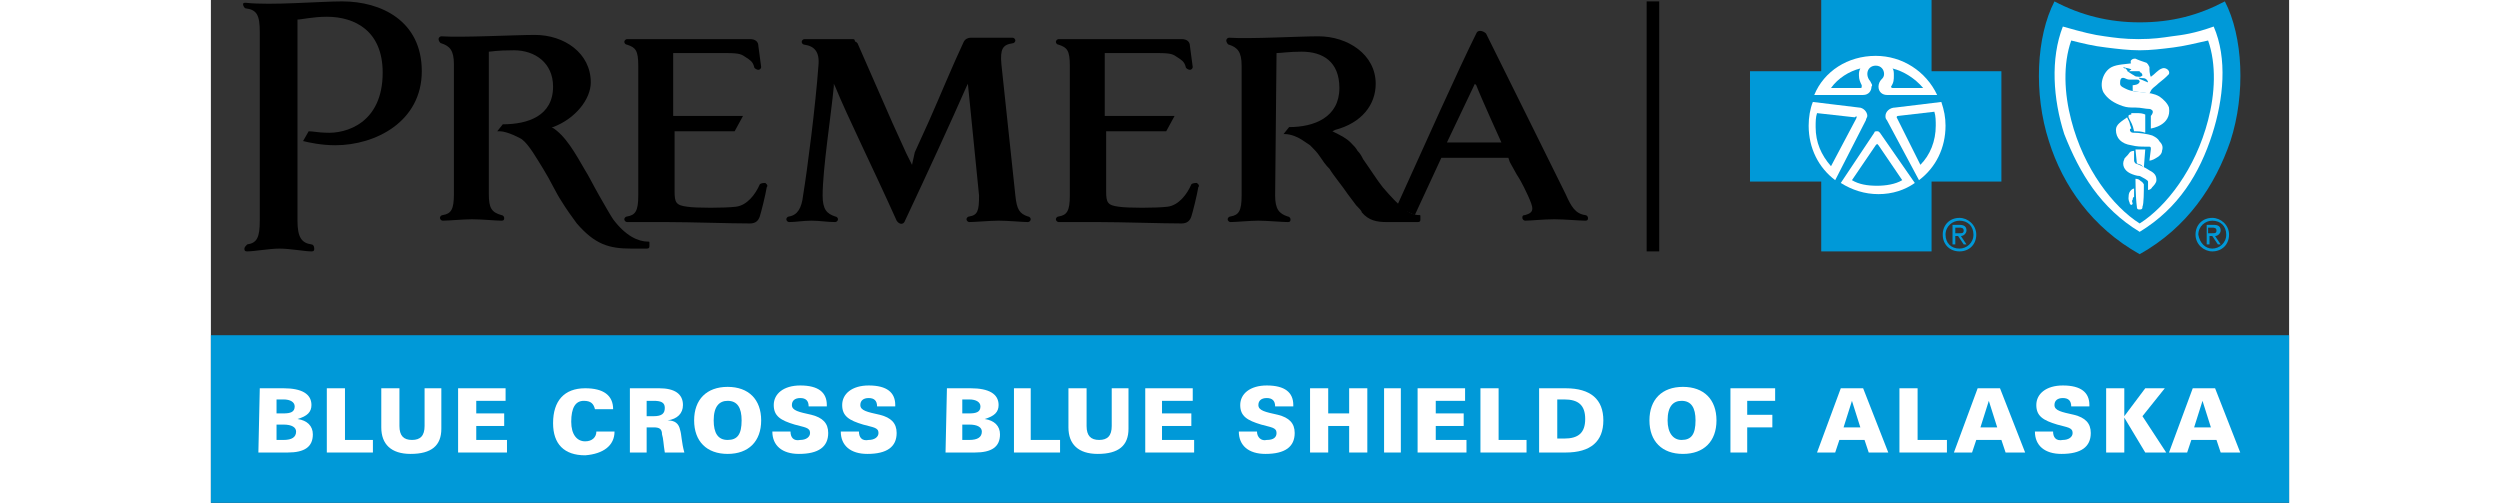 <?xml version="1.0" encoding="utf-8"?>
<!-- Generator: Adobe Illustrator 21.0.0, SVG Export Plug-In . SVG Version: 6.00 Build 0)  -->
<svg version="1.1" id="Layer_1" xmlns="http://www.w3.org/2000/svg" xmlns:xlink="http://www.w3.org/1999/xlink" x="0px" y="0px" width="179px"
	 viewBox="0 0 148.8 36" style="enable-background:new 0 0 148.8 36;" xml:space="preserve">
<rect x="0" y="0" width="148.8" height="36" fill="#333333" stroke="none"/>
<style type="text/css">
	.st0{fill:#0099D8;}
	.st1{fill:#FFFFFF;}
</style>
<g>
	<polygon class="st0" points="0,24 148.8,24 148.8,36 0,36 	"/>
	<path class="st1" d="M3.4,32.4h2.1c1.2,0,1.8-0.4,1.8-1.3c0-0.6-0.4-1-1.1-1.1c0.7-0.2,1-0.5,1-1c0-0.8-0.7-1.2-2-1.2H3.5L3.4,32.4
		L3.4,32.4z M4.7,29.6v-1h0.5c0.5,0,0.8,0.2,0.8,0.5c0,0.4-0.3,0.5-0.8,0.5H4.7L4.7,29.6z M4.7,31.5v-1.1h0.5c0.6,0,0.9,0.2,0.9,0.5
		c0,0.4-0.3,0.6-0.9,0.6H4.7L4.7,31.5z"/>
	<polygon class="st1" points="8.3,32.4 11.6,32.4 11.6,31.5 9.6,31.5 9.6,27.8 8.3,27.8 	"/>
	<path class="st1" d="M12.2,27.8v2.8c0,1.2,0.7,1.9,2.1,1.9c1.5,0,2.2-0.6,2.2-1.8v-2.9h-1.2v2.7c0,0.7-0.3,1-0.9,1s-0.9-0.3-0.9-1
		v-2.7H12.2L12.2,27.8z"/>
	<polygon class="st1" points="17.7,32.4 21.2,32.4 21.2,31.5 19,31.5 19,30.5 21,30.5 21,29.6 19,29.6 19,28.7 21.1,28.7 21.1,27.8
		17.7,27.8 	"/>
	<path class="st1" d="M28.9,30.9h-1.3c0,0.4-0.3,0.7-0.8,0.7c-0.6,0-1-0.5-1-1.4c0-1,0.3-1.5,0.9-1.5c0.5,0,0.7,0.2,0.8,0.6h1.3
		c0-1-0.7-1.5-2-1.5c-1.5,0-2.3,0.9-2.3,2.5c0,1.5,0.8,2.3,2.3,2.3C28.1,32.5,28.9,31.9,28.9,30.9L28.9,30.9L28.9,30.9z"/>
	<path class="st1" d="M29.9,32.4h1.3v-1.8h0.5c0.4,0,0.6,0.1,0.6,0.5c0.1,0.3,0.1,0.7,0.2,1.3h1.4c-0.2-0.7-0.2-1.3-0.3-1.6
		c-0.1-0.5-0.4-0.7-0.9-0.7l0,0c0.7-0.1,1.1-0.5,1.1-1.1c0-0.8-0.6-1.2-1.7-1.2H30v4.6H29.9z M31.2,29.8v-1.1h0.5
		c0.5,0,0.8,0.1,0.8,0.5s-0.2,0.6-0.8,0.6H31.2L31.2,29.8z"/>
	<path class="st1" d="M36,30.1c0-1,0.4-1.4,1-1.4c0.7,0,1,0.5,1,1.4c0,1-0.3,1.4-1,1.4S36,31,36,30.1L36,30.1z M34.6,30.1
		c0,1.5,0.9,2.4,2.4,2.4s2.4-0.9,2.4-2.4s-0.9-2.4-2.4-2.4S34.6,28.6,34.6,30.1L34.6,30.1z"/>
	<path class="st1" d="M41.5,30.9h-1.3c0,1,0.7,1.6,1.9,1.6c1.4,0,2.1-0.5,2.1-1.5c0-0.7-0.4-1.1-1.2-1.3c-0.9-0.2-1.4-0.3-1.4-0.7
		c0-0.3,0.2-0.5,0.6-0.5s0.6,0.2,0.6,0.6l0,0h1.3V29c0-0.9-0.6-1.4-1.9-1.4c-1.2,0-1.9,0.6-1.9,1.4s0.5,1.1,1.5,1.4
		c0.7,0.2,1.1,0.2,1.1,0.6c0,0.3-0.3,0.5-0.7,0.5C41.7,31.6,41.5,31.3,41.5,30.9L41.5,30.9L41.5,30.9z"/>
	<path class="st1" d="M46.4,30.9h-1.3c0,1,0.7,1.6,1.9,1.6c1.4,0,2.1-0.5,2.1-1.5c0-0.7-0.4-1.1-1.2-1.3c-0.9-0.2-1.4-0.3-1.4-0.7
		c0-0.3,0.2-0.5,0.6-0.5s0.6,0.2,0.6,0.6l0,0H49V29c0-0.9-0.6-1.4-1.9-1.4c-1.2,0-1.9,0.6-1.9,1.4s0.5,1.1,1.5,1.4
		c0.7,0.2,1.1,0.2,1.1,0.6c0,0.3-0.3,0.5-0.7,0.5C46.6,31.6,46.4,31.3,46.4,30.9L46.4,30.9L46.4,30.9z"/>
	<path class="st1" d="M52.6,32.4h2.1c1.2,0,1.8-0.4,1.8-1.3c0-0.6-0.4-1-1.1-1.1c0.7-0.2,1-0.5,1-1c0-0.8-0.7-1.2-2-1.2h-1.7
		L52.6,32.4L52.6,32.4z M53.8,29.6v-1h0.5c0.5,0,0.8,0.2,0.8,0.5c0,0.4-0.3,0.5-0.8,0.5H53.8L53.8,29.6z M53.8,31.5v-1.1h0.5
		c0.6,0,0.9,0.2,0.9,0.5c0,0.4-0.3,0.6-0.9,0.6H53.8L53.8,31.5z"/>
	<polygon class="st1" points="57.5,32.4 60.8,32.4 60.8,31.5 58.7,31.5 58.7,27.8 57.5,27.8 	"/>
	<path class="st1" d="M61.4,27.8v2.8c0,1.2,0.7,1.9,2.1,1.9c1.5,0,2.2-0.6,2.2-1.8v-2.9h-1.2v2.7c0,0.7-0.3,1-0.9,1s-0.9-0.3-0.9-1
		v-2.7H61.4L61.4,27.8z"/>
	<polygon class="st1" points="66.9,32.4 70.4,32.4 70.4,31.5 68.1,31.5 68.1,30.5 70.2,30.5 70.2,29.6 68.1,29.6 68.1,28.7
		70.3,28.7 70.3,27.8 66.9,27.8 	"/>
	<path class="st1" d="M74.9,30.9h-1.3c0,1,0.7,1.6,1.9,1.6c1.4,0,2.1-0.5,2.1-1.5c0-0.7-0.4-1.1-1.2-1.3C75.5,29.5,75,29.4,75,29
		c0-0.3,0.2-0.5,0.6-0.5s0.6,0.2,0.6,0.6l0,0h1.3V29c0-0.9-0.6-1.4-1.9-1.4c-1.2,0-1.9,0.6-1.9,1.4s0.5,1.1,1.5,1.4
		c0.7,0.2,1.1,0.2,1.1,0.6c0,0.3-0.2,0.5-0.7,0.5C75.2,31.6,74.9,31.3,74.9,30.9L74.9,30.9L74.9,30.9z"/>
	<polygon class="st1" points="80,30.5 81.5,30.5 81.5,32.4 82.8,32.4 82.8,27.8 81.5,27.8 81.5,29.6 80,29.6 80,27.8 78.7,27.8
		78.7,32.4 80,32.4 	"/>
	<polygon class="st1" points="84,32.4 85.2,32.4 85.2,27.8 84,27.8 	"/>
	<polygon class="st1" points="86.4,32.4 89.9,32.4 89.9,31.5 87.7,31.5 87.7,30.5 89.7,30.5 89.7,29.6 87.7,29.6 87.7,28.7
		89.8,28.7 89.8,27.8 86.4,27.8 	"/>
	<polygon class="st1" points="90.9,32.4 94.2,32.4 94.2,31.5 92.2,31.5 92.2,27.8 90.9,27.8 	"/>
	<path class="st1" d="M95.1,27.8v4.6H97c1.8,0,2.7-0.8,2.7-2.3s-0.9-2.3-2.7-2.3L95.1,27.8L95.1,27.8z M96.4,28.6h0.5
		c1,0,1.5,0.4,1.5,1.4s-0.5,1.4-1.5,1.4h-0.5V28.6L96.4,28.6z"/>
	<path class="st1" d="M104.3,30.1c0-1,0.4-1.4,1-1.4c0.7,0,1,0.5,1,1.4c0,1-0.3,1.4-1,1.4C104.7,31.5,104.3,31,104.3,30.1
		L104.3,30.1z M103,30.1c0,1.5,0.9,2.4,2.4,2.4s2.4-0.9,2.4-2.4s-0.9-2.4-2.4-2.4S103,28.6,103,30.1L103,30.1z"/>
	<polygon class="st1" points="108.8,32.4 110,32.4 110,30.6 111.8,30.6 111.8,29.7 110,29.7 110,28.7 112,28.7 112,27.8 108.8,27.8
			"/>
	<path class="st1" d="M115,32.4h1.3l0.3-0.9h1.8l0.3,0.9h1.4l-1.8-4.6h-1.6L115,32.4L115,32.4z M118.1,30.6h-1.2l0.6-1.9L118.1,30.6
		L118.1,30.6z"/>
	<polygon class="st1" points="120.9,32.4 124.3,32.4 124.3,31.5 122.2,31.5 122.2,27.8 120.9,27.8 	"/>
	<path class="st1" d="M124.8,32.4h1.3l0.3-0.9h1.8l0.3,0.9h1.4l-1.8-4.6h-1.6L124.8,32.4L124.8,32.4z M127.9,30.6h-1.2l0.6-1.9
		L127.9,30.6L127.9,30.6z"/>
	<path class="st1" d="M131.9,30.9h-1.3c0,1,0.7,1.6,1.9,1.6c1.4,0,2.1-0.5,2.1-1.5c0-0.7-0.4-1.1-1.2-1.3c-0.9-0.2-1.4-0.3-1.4-0.7
		c0-0.3,0.2-0.5,0.6-0.5s0.6,0.2,0.6,0.6l0,0h1.3V29c0-0.9-0.6-1.4-1.9-1.4c-1.2,0-1.9,0.6-1.9,1.4s0.5,1.1,1.5,1.4
		c0.7,0.2,1.1,0.2,1.1,0.6c0,0.3-0.3,0.5-0.7,0.5C132.1,31.6,131.9,31.3,131.9,30.9L131.9,30.9L131.9,30.9z"/>
	<polygon class="st1" points="135.7,32.4 137,32.4 137,29.9 138.5,32.4 140,32.4 138.3,29.8 139.9,27.8 138.5,27.8 137,29.8
		137,27.8 135.7,27.8 	"/>
	<path class="st1" d="M140.2,32.4h1.3l0.3-0.9h1.8l0.3,0.9h1.4l-1.8-4.6h-1.6L140.2,32.4L140.2,32.4z M143.2,30.6H142l0.6-1.9
		L143.2,30.6L143.2,30.6z"/>
	<polygon points="103.7,18 102.8,18 102.8,0.1 103.7,0.1 	"/>
	<path d="M50.4,10.9l1-2.2c0.8-1.8,1.7-4,2.5-5.7c0.1-0.2,0.3-0.3,0.5-0.3h3c0.1,0,0.2,0.1,0.2,0.2s-0.1,0.2-0.2,0.2
		c-0.7,0.1-0.9,0.4-0.8,1.5l1,9.4c0.1,1,0.3,1.3,0.9,1.5c0.1,0,0.2,0.1,0.2,0.2s-0.1,0.2-0.2,0.2c-0.4,0-1.4-0.1-2.1-0.1
		c-0.6,0-1.7,0.1-2.1,0.1c-0.1,0-0.2-0.1-0.2-0.2s0.1-0.2,0.2-0.2c0.6-0.1,0.7-0.4,0.7-1.5l-0.8-8l-0.1,0.2
		c-1.1,2.5-2.8,6.2-4.4,9.6c-0.1,0.3-0.4,0.3-0.6,0c-1.8-4-3.5-7.4-4.4-9.6L44.6,6v0.2c-0.2,2.1-0.8,5.9-0.8,7.8
		c0,1,0.3,1.3,0.9,1.5c0.1,0,0.2,0.1,0.2,0.2s-0.1,0.2-0.2,0.2c-0.6,0-1.1-0.1-1.7-0.1s-1.1,0.1-1.6,0.1c-0.1,0-0.2-0.1-0.2-0.2
		s0.1-0.2,0.2-0.2c0.6-0.1,0.9-0.6,1-1.5c0.3-1.8,0.9-6.5,1.1-9.3c0.1-1-0.3-1.4-1-1.5c-0.1,0-0.2-0.1-0.2-0.2s0.1-0.2,0.2-0.2h3.4
		c0.1,0,0.2,0,0.2,0.1c0,0,0,0.1,0.1,0.1l0.1,0.1l2.5,5.7l1,2.2l0.3,0.6l0.1,0.2L50.4,10.9L50.4,10.9z"/>
	<path d="M21.7,3.6c-1.3,0-1.6,0.1-1.8,0.1v10.2c0,1,0.2,1.3,0.9,1.5c0.1,0,0.2,0.1,0.2,0.2s0,0.2-0.2,0.2c-0.4,0-1.4-0.1-2.1-0.1
		c-0.6,0-1.7,0.1-2.1,0.1c-0.1,0-0.2-0.1-0.2-0.2s0.1-0.2,0.2-0.2c0.6-0.1,0.8-0.4,0.8-1.5V4.6c0-1-0.3-1.3-0.9-1.5
		c-0.1,0-0.2-0.2-0.2-0.3c0-0.1,0.1-0.2,0.2-0.2c1.5,0.1,5.3-0.1,6.7-0.1c2.1,0,4,1.3,4,3.4c0,1.2-1.1,2.6-2.7,3.2h-0.1
		c1,0.6,1.7,1.9,2.4,3.1c0.2,0.3,0.6,1.1,1,1.8c0.4,0.7,0.8,1.4,1,1.7c0.9,1.2,1.8,1.6,2.5,1.6c0.1,0,0.1,0,0.1,0.1s0,0.1,0,0.2
		s0,0.2-0.2,0.2h-1.1c-1.6,0-2.6-0.3-3.9-1.8c-0.3-0.4-0.8-1.1-1.1-1.6c-0.4-0.6-0.8-1.5-1.3-2.3s-1-1.7-1.5-2.1
		c-0.1-0.1-1.1-0.6-1.6-0.6h-0.2l0.4-0.5c1.8,0,3.6-0.6,3.6-2.7C24.5,4.5,23.2,3.6,21.7,3.6L21.7,3.6z"/>
	<path d="M12.3,5.2c0-3-2-4-4-4c-1,0-1.8,0.2-2.1,0.2v14.4c0,1.2,0.3,1.6,1,1.7c0.1,0,0.2,0.1,0.2,0.3c0,0.1,0,0.2-0.2,0.2
		c-0.5,0-1.5-0.2-2.3-0.2c-0.7,0-1.8,0.2-2.3,0.2c-0.2,0-0.2-0.1-0.2-0.2s0.1-0.2,0.2-0.3c0.7-0.1,0.9-0.5,0.9-1.7V2.3
		c0-1.2-0.2-1.6-1-1.7c-0.1,0-0.2-0.2-0.2-0.3c0-0.1,0.1-0.1,0.2-0.1c1.8,0.2,5.3-0.1,6.9-0.1c2.8,0,5.7,1.4,5.7,5s-3.3,5.3-6.2,5.3
		c-1,0-1.9-0.2-2.3-0.3L7,9.4c0.3,0,0.8,0.1,1.2,0.1C9.7,9.6,12.3,8.8,12.3,5.2L12.3,5.2z"/>
	<path d="M86.5,15.4c0.1,0,0.1,0,0.1,0.1s0,0.1,0,0.2s0,0.2-0.2,0.2h-2.2c-0.7,0-1.3-0.1-1.8-0.7c0-0.1-0.2-0.3-0.4-0.5l-0.6-0.8
		c-0.4-0.6-1-1.3-1.3-1.8c-0.3-0.3-0.5-0.6-0.7-0.9s-0.4-0.5-0.7-0.8c0,0-0.3-0.2-0.6-0.4c-0.3-0.2-0.8-0.4-1.2-0.4h-0.1l0.4-0.5
		c1.8,0,3.6-0.7,3.6-2.8c0-1.9-1.2-2.6-2.7-2.6c-0.9,0-1.5,0.1-1.8,0.1L76.2,14c0,1,0.3,1.3,0.9,1.5c0.1,0,0.2,0.1,0.2,0.2
		s0,0.2-0.2,0.2c-0.4,0-1.5-0.1-2.1-0.1s-1.6,0.1-2,0.1c-0.1,0-0.2-0.1-0.2-0.2s0.1-0.2,0.2-0.2c0.6-0.1,0.8-0.4,0.8-1.5V4.7
		c0-1-0.3-1.3-0.9-1.5c-0.1,0-0.2-0.2-0.2-0.3c0-0.1,0.1-0.2,0.2-0.2c1.5,0.1,5-0.1,6.4-0.1c2.1,0,4.1,1.3,4.1,3.4
		c0,1.5-1,2.8-2.9,3.3l-0.2,0.1l0.2,0.1c0.4,0.2,0.8,0.4,1.1,0.7c0.2,0.2,0.4,0.4,0.5,0.6c0.2,0.2,0.3,0.4,0.4,0.6
		c0.5,0.7,1,1.5,1.4,2C85.1,14.8,85.8,15.4,86.5,15.4L86.5,15.4z"/>
	<path d="M88.1,11.3l-1.9,4.1l-1.3-0.6c1.9-4.2,4.5-10,5.7-12.4c0.1-0.3,0.5-0.2,0.7,0C92.5,4.8,97,13.9,97,13.9
		c0.4,0.9,0.7,1.4,1.4,1.5c0.1,0,0.2,0.1,0.2,0.2s0,0.2-0.2,0.2c-0.4,0-1.5-0.1-2.2-0.1c-0.8,0-1.7,0.1-2.1,0.1
		c-0.1,0-0.2-0.1-0.2-0.2s0-0.2,0.2-0.2c0.7-0.2,0.6-0.5,0.2-1.4c-0.1-0.2-0.4-0.9-0.8-1.5L93,11.6l-0.1-0.3L88.1,11.3L88.1,11.3z
		 M92.4,10.2c0,0-1.5-3.3-1.8-4.1L90.5,6l-2,4.2H92.4L92.4,10.2z"/>
	<path d="M69,8.3l-0.6,1.1h-4.3v4.3c0,0.8,0.1,1,0.9,1.1c0.6,0.1,2.7,0.1,3.5,0s1.4-0.9,1.7-1.6c0.1-0.1,0.3-0.1,0.4-0.1l0.1,0.1
		c0,0,0.1,0.1,0,0.2c-0.1,0.6-0.4,1.8-0.5,2.1c-0.1,0.3-0.3,0.5-0.7,0.5c-1.4,0-4.3-0.1-6-0.1c-0.8,0-2.4,0-2.8,0
		c-0.1,0-0.2-0.1-0.2-0.2s0.1-0.2,0.2-0.2c0.6-0.1,0.8-0.4,0.8-1.5V4.7c0-1.1-0.2-1.3-0.8-1.5c-0.1,0-0.2-0.1-0.2-0.2
		s0.1-0.2,0.2-0.2h8.8c0.4,0,0.6,0.2,0.6,0.5l0.2,1.5c0,0.1-0.1,0.2-0.2,0.2s-0.3-0.1-0.3-0.2c-0.1-0.4-0.3-0.5-0.6-0.7
		c-0.3-0.2-0.4-0.3-1.4-0.3H64v4.5L69,8.3L69,8.3z"/>
	<path d="M38.1,8.3l-0.6,1.1h-4.3v4.3c0,0.8,0.1,1,0.9,1.1c0.6,0.1,2.7,0.1,3.5,0s1.4-0.9,1.7-1.6c0.1-0.1,0.3-0.1,0.4-0.1l0.1,0.1
		c0,0,0.1,0.1,0,0.2c-0.1,0.6-0.4,1.8-0.5,2.1C39.2,15.8,39,16,38.6,16c-1.4,0-4.3-0.1-6-0.1c-0.8,0-2.4,0-2.8,0
		c-0.1,0-0.2-0.1-0.2-0.2s0.1-0.2,0.2-0.2c0.6-0.1,0.8-0.4,0.8-1.5V4.7c0-1.1-0.2-1.3-0.8-1.5c-0.1,0-0.2-0.1-0.2-0.2
		s0.1-0.2,0.2-0.2h8.8c0.4,0,0.6,0.2,0.6,0.5l0.2,1.5c0,0.1-0.1,0.2-0.2,0.2s-0.3-0.1-0.3-0.2c-0.1-0.4-0.3-0.5-0.6-0.7
		c-0.3-0.2-0.4-0.3-1.4-0.3h-3.8v4.5L38.1,8.3L38.1,8.3z"/>
	<path class="st0" d="M125.2,17.8c0.5,0,1-0.4,1-1s-0.4-1-1-1c-0.5,0-1,0.4-1,1S124.6,17.8,125.2,17.8L125.2,17.8z M124,16.8
		c0-0.7,0.5-1.2,1.2-1.2c0.6,0,1.2,0.5,1.2,1.2s-0.5,1.2-1.2,1.2S124,17.5,124,16.8L124,16.8z"/>
	<path class="st0" d="M125.2,16.7c0.2,0,0.3,0,0.3-0.2s-0.2-0.2-0.3-0.2h-0.3v0.4L125.2,16.7L125.2,16.7z M124.9,17.5h-0.2v-1.4h0.5
		c0.3,0,0.5,0.1,0.5,0.4c0,0.2-0.2,0.4-0.4,0.4l0.4,0.6h-0.2l-0.4-0.6h-0.2V17.5L124.9,17.5z"/>
	<polygon class="st0" points="128.2,5.1 128.2,13 123.2,13 123.2,18 115.3,18 115.3,13 110.2,13 110.2,5.1 115.3,5.1 115.3,0
		123.2,0 123.2,5.1 	"/>
	<path class="st1" d="M118.8,5.8c-0.1-0.1-0.2-0.3-0.2-0.5c0-0.4,0.3-0.6,0.6-0.6c0.4,0,0.6,0.3,0.6,0.6c0,0.2-0.1,0.3-0.2,0.4
		s-0.2,0.3-0.2,0.5c0,0.4,0.3,0.6,0.6,0.6h3.6c-0.8-1.7-2.5-2.8-4.4-2.8c-2,0-3.7,1.1-4.4,2.8h3.5c0.4,0,0.6-0.3,0.6-0.6
		C119,6.1,118.9,6,118.8,5.8L118.8,5.8z"/>
	<path class="st1" d="M118.5,8.6c0-0.1,0.1-0.2,0.1-0.3c0-0.3-0.3-0.6-0.6-0.6l-3.3-0.4c-0.2,0.5-0.3,1.1-0.3,1.7
		c0,1.6,0.7,3,1.9,3.9L118.5,8.6L118.5,8.6L118.5,8.6z"/>
	<path class="st1" d="M119.5,9.5c-0.1-0.1-0.1-0.1-0.2-0.1s-0.2,0-0.2,0.1l-2.4,3.6c0.8,0.5,1.7,0.8,2.7,0.8s1.9-0.3,2.6-0.8
		L119.5,9.5L119.5,9.5z"/>
	<path class="st1" d="M123.9,7.3l-3.3,0.4c-0.4,0-0.7,0.3-0.7,0.6c0,0.1,0,0.2,0.1,0.3l2.3,4.3c1.2-0.9,1.9-2.3,1.9-3.9
		C124.2,8.4,124.1,7.9,123.9,7.3L123.9,7.3z"/>
	<path class="st0" d="M118.2,6.1c0,0.2,0,0.2-0.1,0.2H116c0.5-0.7,1.3-1.2,2.1-1.4C118,5.1,118,5.2,118,5.4
		C118,5.7,118.1,5.9,118.2,6.1L118.2,6.1z"/>
	<path class="st0" d="M122.6,6.3h-2.2c-0.1,0-0.1-0.1-0.1-0.1c0.2-0.3,0.2-0.5,0.2-0.8c0-0.2,0-0.4-0.1-0.5
		C121.2,5.1,122,5.6,122.6,6.3L122.6,6.3z"/>
	<path class="st0" d="M117.8,8.5l-1.8,3.4c-0.7-0.8-1.1-1.7-1.1-2.8c0-0.4,0-0.7,0.1-1l2.7,0.3C117.8,8.3,117.9,8.3,117.8,8.5
		L117.8,8.5L117.8,8.5z"/>
	<path class="st0" d="M119.4,10.4l1.7,2.5c-0.5,0.3-1.2,0.4-1.8,0.4c-0.7,0-1.3-0.1-1.8-0.4l1.7-2.5l0.1-0.1
		C119.3,10.3,119.3,10.3,119.4,10.4L119.4,10.4z"/>
	<path class="st0" d="M120.7,8.4c0-0.1,0.1-0.1,0.1-0.1l2.6-0.3c0.1,0.3,0.1,0.7,0.1,1c0,1.1-0.4,2.1-1.1,2.8L120.7,8.4L120.7,8.4
		L120.7,8.4z"/>
	<path class="st0" d="M143.3,17.8c0.5,0,1-0.4,1-1s-0.4-1-1-1c-0.5,0-1,0.4-1,1C142.4,17.4,142.8,17.8,143.3,17.8L143.3,17.8z
		 M142.1,16.8c0-0.7,0.5-1.2,1.2-1.2c0.6,0,1.2,0.5,1.2,1.2S144,18,143.3,18C142.7,18,142.1,17.5,142.1,16.8L142.1,16.8z"/>
	<path class="st0" d="M143.3,16.7c0.2,0,0.3,0,0.3-0.2s-0.2-0.2-0.3-0.2H143v0.4L143.3,16.7L143.3,16.7z M143.1,17.5h-0.2v-1.4h0.5
		c0.3,0,0.5,0.1,0.5,0.4c0,0.2-0.2,0.4-0.4,0.4l0.4,0.6h-0.2l-0.4-0.6h-0.2L143.1,17.5L143.1,17.5z"/>
	<path class="st0" d="M138.1,18.2c-3.4-1.9-5.5-4.9-6.5-8.1c-1.1-3.4-0.9-7.5,0.4-10c1.9,1,3.9,1.5,6.1,1.5c2.3,0,4.2-0.5,6.1-1.5
		c1.3,2.5,1.5,6.6,0.4,10C143.5,13.3,141.5,16.3,138.1,18.2L138.1,18.2z"/>
	<path class="st1" d="M138.1,16.6c2.8-1.7,4.3-4.2,5.2-7c0.8-2.5,1.1-5.4,0.1-7.7c-1.4,0.5-2.2,0.6-3,0.7c-0.7,0.1-1.3,0.2-2.4,0.2
		c-1,0-1.7-0.1-2.4-0.2c-0.8-0.1-1.6-0.3-3-0.7c-0.9,2.3-0.7,5.2,0.1,7.7C133.8,12.4,135.3,14.9,138.1,16.6L138.1,16.6z"/>
	<path class="st0" d="M138.1,16c-1.9-1.2-4-3.9-4.9-7.4c-0.5-1.9-0.6-4,0-5.7c0.8,0.2,1.6,0.4,2.5,0.5c0.8,0.1,1.6,0.2,2.4,0.2
		s1.6-0.1,2.4-0.2s1.6-0.3,2.5-0.5c0.6,1.7,0.5,3.8,0,5.7C142.1,12.1,140,14.8,138.1,16L138.1,16z"/>
	<path class="st1" d="M136.1,4.8c-0.6,0.3-0.9,1.2-0.6,1.8c0.3,0.5,0.8,0.8,1.4,1c0.3,0.1,0.5,0.1,0.9,0.1s0.7,0.1,1,0.1
		c0.1,0,0.2,0.1,0.2,0.1c0.1,0.1,0,0.3-0.1,0.4c0,0.3,0,0.9,0,0.9s1.5-0.2,1.3-1.5c-0.1-0.3-0.4-0.6-0.7-0.8
		c-0.7-0.4-1.6-0.2-2.3-0.5c-0.2-0.1-0.5-0.2-0.5-0.4c0-0.2,0-0.3,0.1-0.4c0.2-0.1,0.3,0.1,0.6,0.1c0.2,0,0.4,0,0.5,0s0.1,0,0.2-0.1
		L138,5.5c-0.1,0-0.2,0-0.3-0.1c-0.2-0.1-0.3-0.2-0.5-0.3c0.1,0,0.4,0,0.5,0s0.5,0,0.6,0c0-0.1-0.1-0.2-0.1-0.2
		c-0.1-0.1-0.2-0.3-0.4-0.4C137.1,4.6,136.5,4.6,136.1,4.8L136.1,4.8z"/>
	<path class="st1" d="M138.6,4.5c-0.3-0.1-0.6-0.2-0.8-0.3c-0.1,0-0.2,0-0.3,0.1c-0.1,0.1,0,0.3,0,0.3s0.3,0.1,0.4,0.2
		s0.2,0.2,0.2,0.3c0,0.1,0.1,0.1,0.1,0.1c0.1,0.1,0.1,0.2,0.1,0.2s-0.1,0.1-0.2,0.1h-0.4c0,0,0.5,0.1,0.7,0.1c0.1,0,0.2,0.1,0.2,0.1
		s0.1,0.1,0.1,0.2c-0.3-0.1-0.6-0.3-0.9-0.3l0.2,0.1l0.1,0.1c0,0.3-0.5,0.3-0.5,0.3v0.4c0.3,0.1,0.8,0.1,1.2,0.2l0.1-0.2
		c0.1-0.2,0.3-0.3,0.4-0.4c0.2-0.2,0.5-0.4,0.7-0.6c0.1-0.1,0.1-0.1,0.2-0.2c0.1-0.3-0.3-0.5-0.5-0.4c-0.3,0.1-0.5,0.4-0.8,0.6
		c-0.1-0.2-0.1-0.5-0.1-0.7C138.7,4.6,138.7,4.6,138.6,4.5L138.6,4.5z"/>
	<path class="st1" d="M138.5,9.5V8.2c0,0-0.2-0.1-0.5-0.1c-0.4,0-0.5,0-0.5,0v0.1c0,0-0.2,0-0.2,0.1v0.1c0.2,0.4,0.3,0.5,0.4,1
		C138,9.4,138.2,9.4,138.5,9.5L138.5,9.5z"/>
	<path class="st1" d="M136.4,9.3c0,0.6,0.4,1,1.1,1.1c0.4,0.1,0.7,0.1,1.1,0.1h0.2c0.1,0,0.1,0.1,0.1,0.1c0,0.1,0,0.1,0,0.1
		l-0.1,0.8c0,0,0.2,0,0.5-0.2c0.2-0.1,0.4-0.3,0.4-0.5c0.1-0.3,0-0.5-0.2-0.7c-0.1-0.2-0.3-0.3-0.5-0.4c-0.3-0.1-0.9-0.2-1.4-0.2
		c-0.1,0-0.2-0.1-0.2-0.2s0.1-0.1,0.1-0.1l-0.1-0.3c0-0.1-0.1-0.3-0.2-0.5C136.8,8.7,136.4,8.9,136.4,9.3L136.4,9.3z"/>
	<path class="st1" d="M137,11.4c-0.2,0.4,0,0.8,0.4,1c0.2,0.1,0.5,0.2,0.7,0.2c0.2,0.1,0.6,0.3,0.6,0.4s0,0.1,0,0.1v0.5
		c0,0,0.2,0,0.3-0.2c0.1-0.1,0.3-0.3,0.3-0.5c0-0.3-0.1-0.5-0.5-0.7c-0.3-0.2-0.7-0.4-1-0.5c0,0-0.1-0.1-0.1-0.2v-0.7
		c0,0-0.2,0-0.3,0.1C137.2,11.2,137,11.3,137,11.4L137,11.4z"/>
	<polygon class="st1" points="138.5,10.7 137.8,10.7 137.9,11.7 138.2,11.8 138.4,12 	"/>
	<path class="st1" d="M138.4,13.2c-0.1-0.2-0.2-0.2-0.3-0.3c-0.1-0.1-0.3-0.1-0.3-0.1s0,1.3,0.1,2c0,0.2,0.1,0.2,0.2,0.2
		c0.2,0,0.2-0.1,0.2-0.2C138.4,14.6,138.4,13.7,138.4,13.2L138.4,13.2z"/>
	<path class="st1" d="M137.5,13.6c-0.1,0.1-0.2,0.2-0.2,0.6c0,0.2,0.1,0.3,0.1,0.4c0.1,0.1,0.1,0.1,0.2,0c0-0.1-0.1-0.2,0-0.3
		c0-0.2,0.1-0.2,0.1-0.2v-0.6C137.7,13.5,137.6,13.5,137.5,13.6L137.5,13.6z"/>
	<path class="st0" d="M137.5,5c-0.1,0-0.1,0.1-0.2,0.1s-0.1-0.1-0.2-0.2c-0.1,0-0.1,0-0.2-0.1C137.2,4.9,137.5,4.9,137.5,5L137.5,5
		L137.5,5z"/>
</g>
</svg>
